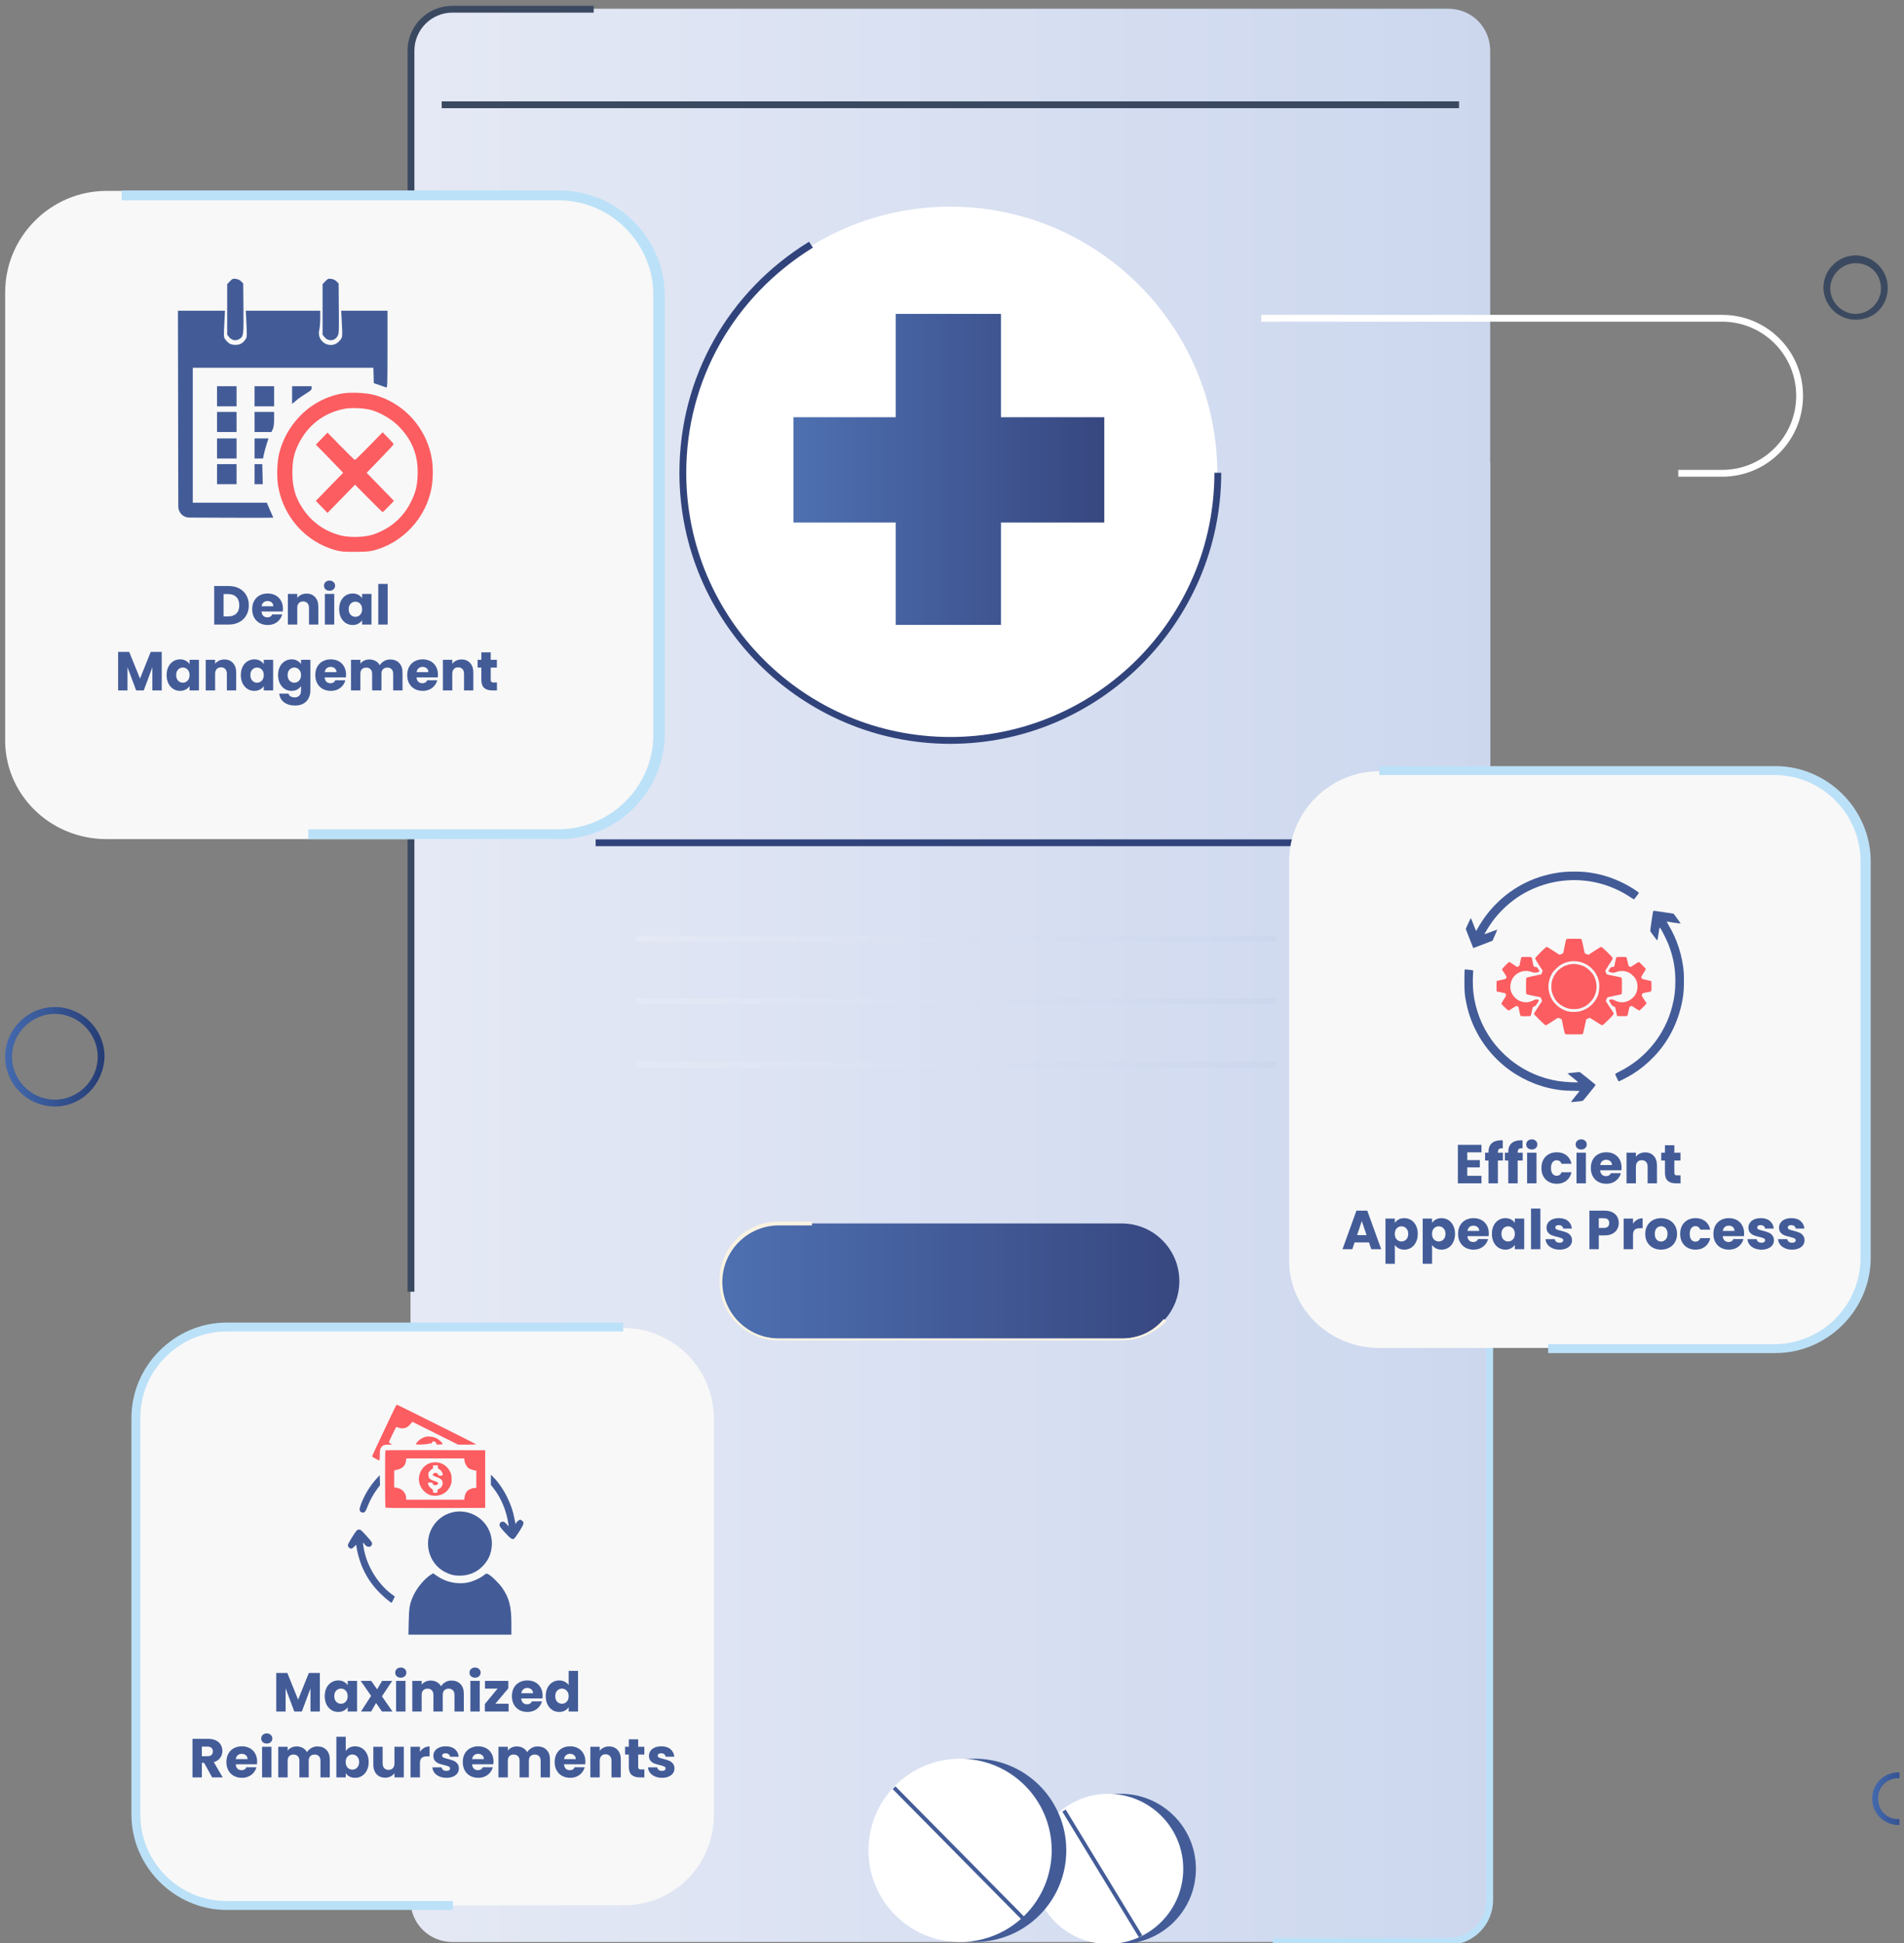 <svg width="347" height="354" viewBox="0 0 347 354" fill="none" xmlns="http://www.w3.org/2000/svg">
<rect x="0" y="0" width="347" height="354" fill="#808080" stroke="none"/>
<g clip-path="url(#clip0_1655_14410)">
<path d="M263.947 353.755H82.449C78.187 353.755 74.812 350.381 74.812 346.119V9.229C74.812 4.967 78.187 1.592 82.449 1.592H263.947C268.209 1.592 271.583 4.967 271.583 9.229V345.941C271.583 350.204 268.209 353.755 263.947 353.755Z" fill="url(#paint0_linear_1655_14410)"/>
<path d="M74.812 215.945V345.942C74.812 350.204 78.187 353.578 82.449 353.578H263.947C268.209 353.578 271.583 350.204 271.583 345.942V84.172L171.422 151.302L74.812 215.945Z" fill="url(#paint1_linear_1655_14410)"/>
<path d="M75.524 235.302H74.281V9.228C74.281 4.611 78.011 1.059 82.45 1.059H108.201V2.302H82.45C78.543 2.302 75.524 5.499 75.524 9.228V235.302Z" fill="#3B4960"/>
<path d="M263.943 354.288H231.977V353.045H263.943C267.85 353.045 270.869 349.848 270.869 346.119V141.179H272.112V346.119C272.112 350.559 268.56 354.288 263.943 354.288Z" fill="#BBE1F8"/>
<path d="M265.905 18.463H80.5V19.706H265.905V18.463Z" fill="#3B4960"/>
<path d="M173.195 134.963C146.379 134.963 124.535 113.119 124.535 86.303C124.535 59.487 146.379 37.643 173.195 37.643C200.011 37.643 221.855 59.487 221.855 86.303C221.855 113.119 200.011 134.963 173.195 134.963Z" fill="white"/>
<path d="M173.195 135.496C146.023 135.496 123.824 113.297 123.824 86.125C123.824 68.721 132.704 53.093 147.444 44.036L148.154 45.102C133.769 53.981 125.067 69.254 125.067 86.125C125.067 112.586 146.556 134.252 173.195 134.252C199.656 134.252 221.322 112.764 221.322 86.125H222.565C222.565 113.297 200.366 135.496 173.195 135.496Z" fill="#31437B"/>
<path d="M237.841 152.9H108.555V154.143H237.841V152.9Z" fill="#31437B"/>
<path d="M204.455 243.826H141.943C136.082 243.826 131.465 239.031 131.465 233.348C131.465 227.488 136.26 222.871 141.943 222.871H204.455C210.315 222.871 214.933 227.666 214.933 233.348C214.933 239.209 210.315 243.826 204.455 243.826Z" fill="url(#paint2_linear_1655_14410)"/>
<path d="M204.454 244.181H141.942C135.904 244.181 131.109 239.386 131.109 233.348C131.109 227.31 135.904 222.515 141.942 222.515H147.981V223.225H141.942C136.26 223.225 131.642 227.843 131.642 233.526C131.642 239.209 136.26 243.826 141.942 243.826H204.454C207.473 243.826 210.137 242.583 212.091 240.274L212.624 240.629C210.493 242.761 207.651 244.181 204.454 244.181Z" fill="#F9F3E2"/>
<path d="M232.689 170.481H116.012V171.547H232.689V170.481Z" fill="url(#paint3_linear_1655_14410)"/>
<path d="M232.689 181.847H116.012V182.913H232.689V181.847Z" fill="url(#paint4_linear_1655_14410)"/>
<path d="M232.689 193.39H116.012V194.456H232.689V193.39Z" fill="url(#paint5_linear_1655_14410)"/>
<path d="M201.253 76.003H182.428V57.178H163.249V76.003H144.602V95.183H163.249V113.83H182.428V95.183H201.253V76.003Z" fill="url(#paint6_linear_1655_14410)"/>
<path d="M345.994 332.444C343.33 332.444 341.199 330.313 341.199 327.649C341.199 324.986 343.33 322.854 345.994 322.854C348.658 322.854 350.789 324.986 350.789 327.649C350.789 330.313 348.658 332.444 345.994 332.444ZM345.994 323.92C343.863 323.92 342.265 325.518 342.265 327.649C342.265 329.781 343.863 331.379 345.994 331.379C348.125 331.379 349.724 329.781 349.724 327.649C349.724 325.518 348.125 323.92 345.994 323.92Z" fill="url(#paint7_linear_1655_14410)"/>
<path d="M9.995 201.56C5.022 201.56 0.938 197.475 0.938 192.502C0.938 187.53 5.022 183.445 9.995 183.445C14.967 183.445 19.052 187.53 19.052 192.502C18.874 197.475 14.967 201.56 9.995 201.56ZM9.995 184.688C5.732 184.688 2.181 188.24 2.181 192.502C2.181 196.765 5.732 200.316 9.995 200.316C14.257 200.316 17.809 196.765 17.809 192.502C17.809 188.24 14.257 184.688 9.995 184.688Z" fill="url(#paint8_linear_1655_14410)"/>
<path d="M113.656 347.068H41.397C32.364 347.068 24.953 339.656 24.953 330.624V258.365C24.953 249.332 32.364 241.921 41.397 241.921H113.656C122.689 241.921 130.1 249.332 130.1 258.365V330.624C130.1 339.656 122.92 347.068 113.656 347.068Z" fill="#F8F8F8"/>
<path d="M58.293 304.751V311.771H56.583V307.561L55.013 311.771H53.633L52.053 307.551V311.771H50.343V304.751H52.363L54.333 309.611L56.283 304.751H58.293ZM59.182 308.971C59.182 308.397 59.289 307.894 59.502 307.461C59.722 307.027 60.019 306.694 60.392 306.461C60.766 306.227 61.182 306.111 61.642 306.111C62.036 306.111 62.379 306.191 62.672 306.351C62.972 306.511 63.202 306.721 63.362 306.981V306.191H65.072V311.771H63.362V310.981C63.196 311.241 62.962 311.451 62.662 311.611C62.369 311.771 62.026 311.851 61.632 311.851C61.179 311.851 60.766 311.734 60.392 311.501C60.019 311.261 59.722 310.924 59.502 310.491C59.289 310.051 59.182 309.544 59.182 308.971ZM63.362 308.981C63.362 308.554 63.242 308.217 63.002 307.971C62.769 307.724 62.482 307.601 62.142 307.601C61.802 307.601 61.512 307.724 61.272 307.971C61.039 308.211 60.922 308.544 60.922 308.971C60.922 309.397 61.039 309.737 61.272 309.991C61.512 310.237 61.802 310.361 62.142 310.361C62.482 310.361 62.769 310.237 63.002 309.991C63.242 309.744 63.362 309.407 63.362 308.981ZM69.609 311.771L68.54 310.221L67.639 311.771H65.79L67.629 308.921L65.74 306.191H67.659L68.73 307.731L69.629 306.191H71.48L69.609 309.001L71.529 311.771H69.609ZM73.048 305.611C72.748 305.611 72.502 305.524 72.308 305.351C72.122 305.171 72.028 304.951 72.028 304.691C72.028 304.424 72.122 304.204 72.308 304.031C72.502 303.851 72.748 303.761 73.048 303.761C73.342 303.761 73.582 303.851 73.768 304.031C73.962 304.204 74.058 304.424 74.058 304.691C74.058 304.951 73.962 305.171 73.768 305.351C73.582 305.524 73.342 305.611 73.048 305.611ZM73.898 306.191V311.771H72.188V306.191H73.898ZM82.258 306.131C82.951 306.131 83.501 306.341 83.908 306.761C84.321 307.181 84.528 307.764 84.528 308.511V311.771H82.828V308.741C82.828 308.381 82.731 308.104 82.538 307.911C82.351 307.711 82.091 307.611 81.758 307.611C81.424 307.611 81.161 307.711 80.968 307.911C80.781 308.104 80.688 308.381 80.688 308.741V311.771H78.988V308.741C78.988 308.381 78.891 308.104 78.698 307.911C78.511 307.711 78.251 307.611 77.918 307.611C77.584 307.611 77.321 307.711 77.128 307.911C76.941 308.104 76.848 308.381 76.848 308.741V311.771H75.138V306.191H76.848V306.891C77.021 306.657 77.248 306.474 77.528 306.341C77.808 306.201 78.124 306.131 78.478 306.131C78.898 306.131 79.271 306.221 79.598 306.401C79.931 306.581 80.191 306.837 80.378 307.171C80.571 306.864 80.834 306.614 81.168 306.421C81.501 306.227 81.864 306.131 82.258 306.131ZM86.584 305.611C86.284 305.611 86.037 305.524 85.844 305.351C85.657 305.171 85.564 304.951 85.564 304.691C85.564 304.424 85.657 304.204 85.844 304.031C86.037 303.851 86.284 303.761 86.584 303.761C86.877 303.761 87.117 303.851 87.303 304.031C87.497 304.204 87.594 304.424 87.594 304.691C87.594 304.951 87.497 305.171 87.303 305.351C87.117 305.524 86.877 305.611 86.584 305.611ZM87.433 306.191V311.771H85.724V306.191H87.433ZM90.273 310.361H92.693V311.771H88.363V310.411L90.683 307.601H88.383V306.191H92.643V307.551L90.273 310.361ZM98.894 308.891C98.894 309.051 98.884 309.217 98.864 309.391H94.994C95.02 309.737 95.13 310.004 95.324 310.191C95.524 310.371 95.767 310.461 96.054 310.461C96.48 310.461 96.777 310.281 96.944 309.921H98.764C98.67 310.287 98.5 310.617 98.254 310.911C98.014 311.204 97.71 311.434 97.344 311.601C96.977 311.767 96.567 311.851 96.114 311.851C95.567 311.851 95.08 311.734 94.654 311.501C94.227 311.267 93.894 310.934 93.654 310.501C93.414 310.067 93.294 309.561 93.294 308.981C93.294 308.401 93.41 307.894 93.644 307.461C93.884 307.027 94.217 306.694 94.644 306.461C95.07 306.227 95.56 306.111 96.114 306.111C96.654 306.111 97.134 306.224 97.554 306.451C97.974 306.677 98.3 307.001 98.534 307.421C98.774 307.841 98.894 308.331 98.894 308.891ZM97.144 308.441C97.144 308.147 97.044 307.914 96.844 307.741C96.644 307.567 96.394 307.481 96.094 307.481C95.807 307.481 95.564 307.564 95.364 307.731C95.17 307.897 95.05 308.134 95.004 308.441H97.144ZM99.456 308.971C99.456 308.397 99.562 307.894 99.776 307.461C99.996 307.027 100.292 306.694 100.666 306.461C101.039 306.227 101.456 306.111 101.916 306.111C102.282 306.111 102.616 306.187 102.916 306.341C103.222 306.494 103.462 306.701 103.636 306.961V304.371H105.346V311.771H103.636V310.971C103.476 311.237 103.246 311.451 102.946 311.611C102.652 311.771 102.309 311.851 101.916 311.851C101.456 311.851 101.039 311.734 100.666 311.501C100.292 311.261 99.996 310.924 99.776 310.491C99.562 310.051 99.456 309.544 99.456 308.971ZM103.636 308.981C103.636 308.554 103.516 308.217 103.276 307.971C103.042 307.724 102.756 307.601 102.416 307.601C102.076 307.601 101.786 307.724 101.546 307.971C101.312 308.211 101.196 308.544 101.196 308.971C101.196 309.397 101.312 309.737 101.546 309.991C101.786 310.237 102.076 310.361 102.416 310.361C102.756 310.361 103.042 310.237 103.276 309.991C103.516 309.744 103.636 309.407 103.636 308.981ZM38.659 323.771L37.199 321.121H36.789V323.771H35.079V316.751H37.949C38.502 316.751 38.972 316.847 39.359 317.041C39.752 317.234 40.046 317.501 40.239 317.841C40.432 318.174 40.529 318.547 40.529 318.961C40.529 319.427 40.396 319.844 40.129 320.211C39.869 320.577 39.482 320.837 38.969 320.991L40.589 323.771H38.659ZM36.789 319.911H37.849C38.162 319.911 38.396 319.834 38.549 319.681C38.709 319.527 38.789 319.311 38.789 319.031C38.789 318.764 38.709 318.554 38.549 318.401C38.396 318.247 38.162 318.171 37.849 318.171H36.789V319.911ZM46.862 320.891C46.862 321.051 46.852 321.217 46.832 321.391H42.962C42.989 321.737 43.099 322.004 43.292 322.191C43.492 322.371 43.736 322.461 44.022 322.461C44.449 322.461 44.746 322.281 44.912 321.921H46.732C46.639 322.287 46.469 322.617 46.222 322.911C45.982 323.204 45.679 323.434 45.312 323.601C44.946 323.767 44.536 323.851 44.082 323.851C43.536 323.851 43.049 323.734 42.622 323.501C42.196 323.267 41.862 322.934 41.622 322.501C41.382 322.067 41.262 321.561 41.262 320.981C41.262 320.401 41.379 319.894 41.612 319.461C41.852 319.027 42.186 318.694 42.612 318.461C43.039 318.227 43.529 318.111 44.082 318.111C44.622 318.111 45.102 318.224 45.522 318.451C45.942 318.677 46.269 319.001 46.502 319.421C46.742 319.841 46.862 320.331 46.862 320.891ZM45.112 320.441C45.112 320.147 45.012 319.914 44.812 319.741C44.612 319.567 44.362 319.481 44.062 319.481C43.776 319.481 43.532 319.564 43.332 319.731C43.139 319.897 43.019 320.134 42.972 320.441H45.112ZM48.624 317.611C48.325 317.611 48.078 317.524 47.885 317.351C47.698 317.171 47.605 316.951 47.605 316.691C47.605 316.424 47.698 316.204 47.885 316.031C48.078 315.851 48.325 315.761 48.624 315.761C48.918 315.761 49.158 315.851 49.344 316.031C49.538 316.204 49.635 316.424 49.635 316.691C49.635 316.951 49.538 317.171 49.344 317.351C49.158 317.524 48.918 317.611 48.624 317.611ZM49.474 318.191V323.771H47.764V318.191H49.474ZM57.834 318.131C58.527 318.131 59.077 318.341 59.484 318.761C59.897 319.181 60.104 319.764 60.104 320.511V323.771H58.404V320.741C58.404 320.381 58.307 320.104 58.114 319.911C57.927 319.711 57.667 319.611 57.334 319.611C57 319.611 56.737 319.711 56.544 319.911C56.357 320.104 56.264 320.381 56.264 320.741V323.771H54.564V320.741C54.564 320.381 54.467 320.104 54.274 319.911C54.087 319.711 53.827 319.611 53.494 319.611C53.16 319.611 52.897 319.711 52.704 319.911C52.517 320.104 52.424 320.381 52.424 320.741V323.771H50.714V318.191H52.424V318.891C52.597 318.657 52.824 318.474 53.104 318.341C53.384 318.201 53.7 318.131 54.054 318.131C54.474 318.131 54.847 318.221 55.174 318.401C55.507 318.581 55.767 318.837 55.954 319.171C56.147 318.864 56.41 318.614 56.744 318.421C57.077 318.227 57.44 318.131 57.834 318.131ZM63.01 318.981C63.17 318.721 63.4 318.511 63.7 318.351C64 318.191 64.343 318.111 64.73 318.111C65.19 318.111 65.606 318.227 65.98 318.461C66.353 318.694 66.646 319.027 66.86 319.461C67.08 319.894 67.19 320.397 67.19 320.971C67.19 321.544 67.08 322.051 66.86 322.491C66.646 322.924 66.353 323.261 65.98 323.501C65.606 323.734 65.19 323.851 64.73 323.851C64.336 323.851 63.993 323.774 63.7 323.621C63.406 323.461 63.176 323.251 63.01 322.991V323.771H61.3V316.371H63.01V318.981ZM65.45 320.971C65.45 320.544 65.33 320.211 65.09 319.971C64.856 319.724 64.566 319.601 64.22 319.601C63.88 319.601 63.59 319.724 63.35 319.971C63.116 320.217 63 320.554 63 320.981C63 321.407 63.116 321.744 63.35 321.991C63.59 322.237 63.88 322.361 64.22 322.361C64.56 322.361 64.85 322.237 65.09 321.991C65.33 321.737 65.45 321.397 65.45 320.971ZM73.597 318.191V323.771H71.887V323.011C71.713 323.257 71.477 323.457 71.177 323.611C70.883 323.757 70.557 323.831 70.197 323.831C69.77 323.831 69.394 323.737 69.067 323.551C68.74 323.357 68.487 323.081 68.307 322.721C68.127 322.361 68.037 321.937 68.037 321.451V318.191H69.737V321.221C69.737 321.594 69.834 321.884 70.027 322.091C70.22 322.297 70.48 322.401 70.807 322.401C71.14 322.401 71.403 322.297 71.597 322.091C71.79 321.884 71.887 321.594 71.887 321.221V318.191H73.597ZM76.535 319.121C76.735 318.814 76.985 318.574 77.285 318.401C77.585 318.221 77.918 318.131 78.285 318.131V319.941H77.815C77.388 319.941 77.068 320.034 76.855 320.221C76.642 320.401 76.535 320.721 76.535 321.181V323.771H74.825V318.191H76.535V319.121ZM81.372 323.851C80.886 323.851 80.452 323.767 80.072 323.601C79.692 323.434 79.392 323.207 79.172 322.921C78.952 322.627 78.829 322.301 78.802 321.941H80.492C80.512 322.134 80.602 322.291 80.762 322.411C80.922 322.531 81.119 322.591 81.352 322.591C81.566 322.591 81.729 322.551 81.842 322.471C81.962 322.384 82.022 322.274 82.022 322.141C82.022 321.981 81.939 321.864 81.772 321.791C81.606 321.711 81.336 321.624 80.962 321.531C80.562 321.437 80.229 321.341 79.962 321.241C79.696 321.134 79.466 320.971 79.272 320.751C79.079 320.524 78.982 320.221 78.982 319.841C78.982 319.521 79.069 319.231 79.242 318.971C79.422 318.704 79.682 318.494 80.022 318.341C80.369 318.187 80.779 318.111 81.252 318.111C81.952 318.111 82.502 318.284 82.902 318.631C83.309 318.977 83.542 319.437 83.602 320.011H82.022C81.996 319.817 81.909 319.664 81.762 319.551C81.622 319.437 81.436 319.381 81.202 319.381C81.002 319.381 80.849 319.421 80.742 319.501C80.636 319.574 80.582 319.677 80.582 319.811C80.582 319.971 80.666 320.091 80.832 320.171C81.006 320.251 81.272 320.331 81.632 320.411C82.046 320.517 82.382 320.624 82.642 320.731C82.902 320.831 83.129 320.997 83.322 321.231C83.522 321.457 83.626 321.764 83.632 322.151C83.632 322.477 83.539 322.771 83.352 323.031C83.172 323.284 82.909 323.484 82.562 323.631C82.222 323.777 81.826 323.851 81.372 323.851ZM89.939 320.891C89.939 321.051 89.929 321.217 89.909 321.391H86.039C86.065 321.737 86.175 322.004 86.369 322.191C86.569 322.371 86.812 322.461 87.099 322.461C87.525 322.461 87.822 322.281 87.989 321.921H89.809C89.715 322.287 89.545 322.617 89.299 322.911C89.059 323.204 88.755 323.434 88.389 323.601C88.022 323.767 87.612 323.851 87.159 323.851C86.612 323.851 86.125 323.734 85.699 323.501C85.272 323.267 84.939 322.934 84.699 322.501C84.459 322.067 84.339 321.561 84.339 320.981C84.339 320.401 84.455 319.894 84.689 319.461C84.929 319.027 85.262 318.694 85.689 318.461C86.115 318.227 86.605 318.111 87.159 318.111C87.699 318.111 88.179 318.224 88.599 318.451C89.019 318.677 89.345 319.001 89.579 319.421C89.819 319.841 89.939 320.331 89.939 320.891ZM88.189 320.441C88.189 320.147 88.089 319.914 87.889 319.741C87.689 319.567 87.439 319.481 87.139 319.481C86.852 319.481 86.609 319.564 86.409 319.731C86.215 319.897 86.095 320.134 86.049 320.441H88.189ZM97.961 318.131C98.654 318.131 99.204 318.341 99.611 318.761C100.024 319.181 100.231 319.764 100.231 320.511V323.771H98.531V320.741C98.531 320.381 98.434 320.104 98.241 319.911C98.054 319.711 97.794 319.611 97.461 319.611C97.127 319.611 96.864 319.711 96.671 319.911C96.484 320.104 96.391 320.381 96.391 320.741V323.771H94.691V320.741C94.691 320.381 94.594 320.104 94.401 319.911C94.214 319.711 93.954 319.611 93.621 319.611C93.287 319.611 93.024 319.711 92.831 319.911C92.644 320.104 92.551 320.381 92.551 320.741V323.771H90.841V318.191H92.551V318.891C92.724 318.657 92.951 318.474 93.231 318.341C93.511 318.201 93.827 318.131 94.181 318.131C94.601 318.131 94.974 318.221 95.301 318.401C95.634 318.581 95.894 318.837 96.081 319.171C96.274 318.864 96.537 318.614 96.871 318.421C97.204 318.227 97.567 318.131 97.961 318.131ZM106.687 320.891C106.687 321.051 106.677 321.217 106.657 321.391H102.787C102.813 321.737 102.923 322.004 103.117 322.191C103.317 322.371 103.56 322.461 103.847 322.461C104.273 322.461 104.57 322.281 104.737 321.921H106.557C106.463 322.287 106.293 322.617 106.047 322.911C105.807 323.204 105.503 323.434 105.137 323.601C104.77 323.767 104.36 323.851 103.907 323.851C103.36 323.851 102.873 323.734 102.447 323.501C102.02 323.267 101.687 322.934 101.447 322.501C101.207 322.067 101.087 321.561 101.087 320.981C101.087 320.401 101.203 319.894 101.437 319.461C101.677 319.027 102.01 318.694 102.437 318.461C102.863 318.227 103.353 318.111 103.907 318.111C104.447 318.111 104.927 318.224 105.347 318.451C105.767 318.677 106.093 319.001 106.327 319.421C106.567 319.841 106.687 320.331 106.687 320.891ZM104.937 320.441C104.937 320.147 104.837 319.914 104.637 319.741C104.437 319.567 104.187 319.481 103.887 319.481C103.6 319.481 103.357 319.564 103.157 319.731C102.963 319.897 102.843 320.134 102.797 320.441H104.937ZM110.989 318.131C111.642 318.131 112.162 318.344 112.549 318.771C112.942 319.191 113.139 319.771 113.139 320.511V323.771H111.439V320.741C111.439 320.367 111.342 320.077 111.149 319.871C110.955 319.664 110.695 319.561 110.369 319.561C110.042 319.561 109.782 319.664 109.589 319.871C109.395 320.077 109.299 320.367 109.299 320.741V323.771H107.589V318.191H109.299V318.931C109.472 318.684 109.705 318.491 109.999 318.351C110.292 318.204 110.622 318.131 110.989 318.131ZM117.437 322.321V323.771H116.567C115.947 323.771 115.464 323.621 115.117 323.321C114.77 323.014 114.597 322.517 114.597 321.831V319.611H113.917V318.191H114.597V316.831H116.307V318.191H117.427V319.611H116.307V321.851C116.307 322.017 116.347 322.137 116.427 322.211C116.507 322.284 116.64 322.321 116.827 322.321H117.437ZM120.66 323.851C120.173 323.851 119.74 323.767 119.36 323.601C118.98 323.434 118.68 323.207 118.46 322.921C118.24 322.627 118.116 322.301 118.09 321.941H119.78C119.8 322.134 119.89 322.291 120.05 322.411C120.21 322.531 120.406 322.591 120.64 322.591C120.853 322.591 121.016 322.551 121.13 322.471C121.25 322.384 121.31 322.274 121.31 322.141C121.31 321.981 121.226 321.864 121.06 321.791C120.893 321.711 120.623 321.624 120.25 321.531C119.85 321.437 119.516 321.341 119.25 321.241C118.983 321.134 118.753 320.971 118.56 320.751C118.366 320.524 118.27 320.221 118.27 319.841C118.27 319.521 118.356 319.231 118.53 318.971C118.71 318.704 118.97 318.494 119.31 318.341C119.656 318.187 120.066 318.111 120.54 318.111C121.24 318.111 121.79 318.284 122.19 318.631C122.596 318.977 122.83 319.437 122.89 320.011H121.31C121.283 319.817 121.196 319.664 121.05 319.551C120.91 319.437 120.723 319.381 120.49 319.381C120.29 319.381 120.136 319.421 120.03 319.501C119.923 319.574 119.87 319.677 119.87 319.811C119.87 319.971 119.953 320.091 120.12 320.171C120.293 320.251 120.56 320.331 120.92 320.411C121.333 320.517 121.67 320.624 121.93 320.731C122.19 320.831 122.416 320.997 122.61 321.231C122.81 321.457 122.913 321.764 122.92 322.151C122.92 322.477 122.826 322.771 122.64 323.031C122.46 323.284 122.196 323.484 121.85 323.631C121.51 323.777 121.113 323.851 120.66 323.851Z" fill="#435C98"/>
<path fill-rule="evenodd" clip-rule="evenodd" d="M82.532 275.475C80.072 276.012 78.227 278.151 78.027 280.695C77.837 283.116 79.112 285.405 81.216 286.418C82.189 286.887 82.745 287.021 83.742 287.024C85.379 287.03 86.801 286.464 87.882 285.379C89.005 284.251 89.524 283.112 89.629 281.546C89.891 277.665 86.355 274.641 82.532 275.475ZM78.472 286.88C77.329 287.637 76.032 289.186 75.373 290.582C74.676 292.058 74.538 292.813 74.485 295.434L74.438 297.771H83.817H93.196V295.683C93.196 292.658 92.805 291.132 91.556 289.283C91.081 288.58 89.812 287.291 89.219 286.909C88.671 286.556 88.687 286.554 88.002 287.076C87.391 287.541 86.167 288.082 85.311 288.264C83.341 288.682 81.152 288.196 79.489 286.971C79.209 286.765 78.962 286.597 78.939 286.597C78.917 286.597 78.706 286.724 78.472 286.88Z" fill="#435C98"/>
<path fill-rule="evenodd" clip-rule="evenodd" d="M89.464 269.56V270.488L89.928 271.081C91.338 272.881 92.317 275.237 92.654 277.637L92.711 278.04L92.307 277.614C91.987 277.277 91.843 277.189 91.616 277.189C91.26 277.189 91.039 277.422 91.039 277.8C91.039 278.038 91.198 278.259 92.016 279.157C93.01 280.248 93.293 280.45 93.643 280.318C93.894 280.222 95.327 277.98 95.389 277.583C95.426 277.351 95.389 277.244 95.21 277.061C95.087 276.934 94.908 276.83 94.813 276.83C94.599 276.83 94.131 277.224 94.055 277.468C94.024 277.568 93.984 277.635 93.965 277.616C93.947 277.597 93.85 277.146 93.749 276.612C93.491 275.242 93.137 274.196 92.439 272.75C91.792 271.408 90.832 270.008 89.951 269.121L89.464 268.631V269.56ZM68.709 269.26C67.424 270.634 66.309 272.482 65.708 274.233C65.442 275.009 65.49 275.333 65.894 275.49C66.341 275.665 66.576 275.467 66.894 274.647C67.427 273.271 68.012 272.205 68.833 271.112L69.255 270.55L69.23 269.639L69.205 268.729L68.709 269.26ZM64.948 278.87C64.589 279.272 63.471 281.119 63.416 281.4C63.377 281.602 63.416 281.712 63.59 281.89C63.905 282.213 64.144 282.181 64.533 281.762C64.716 281.565 64.882 281.403 64.901 281.403C64.921 281.403 64.962 281.615 64.992 281.874C65.083 282.639 65.469 284.073 65.844 285.035C66.576 286.912 67.66 288.583 69.108 290.065C69.887 290.863 71.314 292.055 71.389 291.97C71.403 291.954 71.538 291.69 71.687 291.385L71.958 290.831L71.36 290.385C68.89 288.544 66.914 285.349 66.334 282.255C66.078 280.892 66.09 280.798 66.455 281.323C66.849 281.891 67.546 281.935 67.76 281.406C67.903 281.051 67.807 280.896 66.681 279.663C65.851 278.752 65.698 278.623 65.451 278.623C65.254 278.623 65.101 278.698 64.948 278.87Z" fill="#435C98"/>
<path fill-rule="evenodd" clip-rule="evenodd" d="M72.203 256.013C72.149 256.08 71.668 257.059 71.134 258.188C68.29 264.202 67.816 265.217 67.816 265.302C67.816 265.395 68.958 266.025 69.127 266.025C69.183 266.025 69.217 265.664 69.217 265.073C69.217 264.273 69.246 264.068 69.4 263.787C69.674 263.288 69.958 263.156 70.762 263.154L71.448 263.153L71.164 262.966C71.007 262.863 70.879 262.742 70.879 262.697C70.879 262.6 72.178 259.927 72.225 259.927C72.243 259.927 72.425 259.988 72.63 260.062C73.457 260.361 74.198 260.145 74.794 259.429L75.155 258.997L79.328 261.076L83.501 263.156H85.171C86.097 263.156 86.805 263.122 86.758 263.079C86.662 262.99 72.437 255.892 72.356 255.892C72.326 255.892 72.257 255.947 72.203 256.013ZM77.596 261.724C77.051 261.863 76.444 262.223 76.103 262.611C75.925 262.812 75.78 263.016 75.78 263.065C75.78 263.192 77.583 263.147 78.036 263.008C78.241 262.945 78.46 262.914 78.522 262.938C78.584 262.963 78.689 262.88 78.754 262.755C78.893 262.489 78.939 262.482 79.289 262.667C79.48 262.768 79.538 262.851 79.501 262.97C79.456 263.116 79.51 263.133 80.022 263.136C80.336 263.137 80.617 263.098 80.647 263.049C80.74 262.895 79.981 262.194 79.466 261.958C78.909 261.703 78.083 261.6 77.596 261.724ZM70.238 264.201C70.154 264.287 70.168 274.476 70.252 274.612C70.307 274.701 72.19 274.72 79.374 274.701L88.426 274.679V269.433V264.187L79.361 264.164C74.376 264.151 70.27 264.168 70.238 264.201ZM73.998 266.079C73.88 266.966 73.39 267.484 72.456 267.708L71.842 267.856V269.401V270.946L72.258 271.008C73.3 271.164 74.027 271.962 74.029 272.952L74.03 273.199H79.314H84.599L84.659 272.792C84.741 272.229 84.91 271.853 85.212 271.557C85.482 271.294 86.134 271.047 86.558 271.047H86.807V269.479V267.912L86.566 267.861C85.98 267.738 85.608 267.607 85.385 267.444C85.051 267.201 84.718 266.583 84.651 266.085L84.595 265.666H79.324H74.054L73.998 266.079ZM78.862 266.403C78.035 266.528 77.33 266.986 76.869 267.697C76.028 268.995 76.216 270.633 77.326 271.672C77.969 272.275 78.595 272.507 79.456 272.465C80.628 272.406 81.578 271.761 82.073 270.688C82.262 270.278 82.3 270.067 82.3 269.433C82.3 268.793 82.262 268.588 82.065 268.158C81.489 266.897 80.214 266.199 78.862 266.403ZM78.93 267.23C78.93 267.456 78.885 267.552 78.761 267.593C78.668 267.623 78.466 267.794 78.314 267.972C78.062 268.266 78.04 268.338 78.078 268.747C78.131 269.31 78.369 269.529 79.237 269.814C79.724 269.974 79.849 270.052 79.849 270.194C79.849 270.467 79.424 270.644 79.099 270.506C78.945 270.44 78.843 270.331 78.843 270.229C78.843 270.086 78.775 270.06 78.404 270.06C77.97 270.06 77.965 270.063 78.019 270.307C78.093 270.647 78.325 270.969 78.65 271.181C78.863 271.321 78.925 271.426 78.927 271.652C78.93 271.937 78.939 271.944 79.324 271.944C79.714 271.944 79.718 271.94 79.718 271.638C79.718 271.383 79.759 271.319 79.97 271.243C80.308 271.123 80.681 270.606 80.681 270.258C80.681 269.629 80.393 269.339 79.456 269.026C78.818 268.812 78.71 268.6 79.119 268.364C79.31 268.255 79.394 268.25 79.588 268.341C79.717 268.401 79.844 268.53 79.868 268.628C79.905 268.77 79.989 268.805 80.297 268.805C80.664 268.805 80.681 268.793 80.681 268.539C80.681 268.247 80.263 267.686 79.975 267.593C79.851 267.552 79.806 267.456 79.806 267.23V266.922H79.368H78.93V267.23Z" fill="#FC5D61"/>
<path d="M82.548 347.92H41.323C31.828 347.92 23.953 340.045 23.953 330.55V258.29C23.953 248.795 31.828 240.92 41.323 240.92H113.582V242.542H41.323C32.754 242.542 25.574 249.49 25.574 258.29V330.55C25.574 339.119 32.522 346.299 41.323 346.299H82.548V347.92Z" fill="#BBE1F8"/>
<path d="M251.37 245.551H323.575C332.601 245.551 340.006 238.146 340.006 229.12V156.915C340.006 147.89 332.601 140.484 323.575 140.484H251.37C242.344 140.484 234.939 147.89 234.939 156.915V229.12C234.707 238.146 242.113 245.551 251.37 245.551Z" fill="#F8F8F8"/>
<path d="M323.576 246.477H282.151V244.857H323.345C331.907 244.857 339.081 237.914 339.081 229.12V156.915C339.081 148.352 332.139 141.178 323.345 141.178H251.371V139.558H323.576C333.064 139.558 340.933 147.427 340.933 156.915V229.12C340.933 238.608 333.064 246.477 323.576 246.477Z" fill="#BBE1F8"/>
<path d="M267.406 209.908V211.328H269.696V212.648H267.406V214.188H269.996V215.558H265.696V208.538H269.996V209.908H267.406ZM273.906 211.398H272.986V215.558H271.276V211.398H270.656V209.978H271.276V209.818C271.276 209.131 271.473 208.611 271.866 208.258C272.26 207.898 272.836 207.718 273.596 207.718C273.723 207.718 273.816 207.721 273.876 207.728V209.178C273.55 209.158 273.32 209.205 273.186 209.318C273.053 209.431 272.986 209.635 272.986 209.928V209.978H273.906V211.398ZM277.51 211.398H276.59V215.558H274.88V211.398H274.26V209.978H274.88V209.818C274.88 209.131 275.077 208.611 275.47 208.258C275.863 207.898 276.44 207.718 277.2 207.718C277.327 207.718 277.42 207.721 277.48 207.728V209.178C277.153 209.158 276.923 209.205 276.79 209.318C276.657 209.431 276.59 209.635 276.59 209.928V209.978H277.51V211.398ZM279.173 209.398C278.873 209.398 278.627 209.311 278.433 209.138C278.247 208.958 278.153 208.738 278.153 208.478C278.153 208.211 278.247 207.991 278.433 207.818C278.627 207.638 278.873 207.548 279.173 207.548C279.467 207.548 279.707 207.638 279.893 207.818C280.087 207.991 280.183 208.211 280.183 208.478C280.183 208.738 280.087 208.958 279.893 209.138C279.707 209.311 279.467 209.398 279.173 209.398ZM280.023 209.978V215.558H278.313V209.978H280.023ZM280.923 212.768C280.923 212.188 281.039 211.681 281.273 211.248C281.513 210.815 281.843 210.481 282.263 210.248C282.689 210.015 283.176 209.898 283.723 209.898C284.423 209.898 285.006 210.081 285.473 210.448C285.946 210.815 286.256 211.331 286.403 211.998H284.583C284.429 211.571 284.133 211.358 283.693 211.358C283.379 211.358 283.129 211.481 282.943 211.728C282.756 211.968 282.663 212.315 282.663 212.768C282.663 213.221 282.756 213.571 282.943 213.818C283.129 214.058 283.379 214.178 283.693 214.178C284.133 214.178 284.429 213.965 284.583 213.538H286.403C286.256 214.191 285.946 214.705 285.473 215.078C284.999 215.451 284.416 215.638 283.723 215.638C283.176 215.638 282.689 215.521 282.263 215.288C281.843 215.055 281.513 214.721 281.273 214.288C281.039 213.855 280.923 213.348 280.923 212.768ZM288.177 209.398C287.877 209.398 287.631 209.311 287.437 209.138C287.251 208.958 287.157 208.738 287.157 208.478C287.157 208.211 287.251 207.991 287.437 207.818C287.631 207.638 287.877 207.548 288.177 207.548C288.471 207.548 288.711 207.638 288.897 207.818C289.091 207.991 289.187 208.211 289.187 208.478C289.187 208.738 289.091 208.958 288.897 209.138C288.711 209.311 288.471 209.398 288.177 209.398ZM289.027 209.978V215.558H287.317V209.978H289.027ZM295.526 212.678C295.526 212.838 295.516 213.005 295.496 213.178H291.626C291.653 213.525 291.763 213.791 291.956 213.978C292.156 214.158 292.4 214.248 292.686 214.248C293.113 214.248 293.41 214.068 293.576 213.708H295.396C295.303 214.075 295.133 214.405 294.886 214.698C294.646 214.991 294.343 215.221 293.976 215.388C293.61 215.555 293.2 215.638 292.746 215.638C292.2 215.638 291.713 215.521 291.286 215.288C290.86 215.055 290.526 214.721 290.286 214.288C290.046 213.855 289.926 213.348 289.926 212.768C289.926 212.188 290.043 211.681 290.276 211.248C290.516 210.815 290.85 210.481 291.276 210.248C291.703 210.015 292.193 209.898 292.746 209.898C293.286 209.898 293.766 210.011 294.186 210.238C294.606 210.465 294.933 210.788 295.166 211.208C295.406 211.628 295.526 212.118 295.526 212.678ZM293.776 212.228C293.776 211.935 293.676 211.701 293.476 211.528C293.276 211.355 293.026 211.268 292.726 211.268C292.44 211.268 292.196 211.351 291.996 211.518C291.803 211.685 291.683 211.921 291.636 212.228H293.776ZM299.829 209.918C300.482 209.918 301.002 210.131 301.389 210.558C301.782 210.978 301.979 211.558 301.979 212.298V215.558H300.279V212.528C300.279 212.155 300.182 211.865 299.989 211.658C299.795 211.451 299.535 211.348 299.209 211.348C298.882 211.348 298.622 211.451 298.429 211.658C298.235 211.865 298.139 212.155 298.139 212.528V215.558H296.429V209.978H298.139V210.718C298.312 210.471 298.545 210.278 298.839 210.138C299.132 209.991 299.462 209.918 299.829 209.918ZM306.277 214.108V215.558H305.407C304.787 215.558 304.304 215.408 303.957 215.108C303.61 214.801 303.437 214.305 303.437 213.618V211.398H302.757V209.978H303.437V208.618H305.147V209.978H306.267V211.398H305.147V213.638C305.147 213.805 305.187 213.925 305.267 213.998C305.347 214.071 305.48 214.108 305.667 214.108H306.277ZM249.495 226.318H246.875L246.455 227.558H244.665L247.205 220.538H249.185L251.725 227.558H249.915L249.495 226.318ZM249.055 224.998L248.185 222.428L247.325 224.998H249.055ZM254.208 222.768C254.375 222.508 254.605 222.298 254.898 222.138C255.191 221.978 255.535 221.898 255.928 221.898C256.388 221.898 256.805 222.015 257.178 222.248C257.551 222.481 257.845 222.815 258.058 223.248C258.278 223.681 258.388 224.185 258.388 224.758C258.388 225.331 258.278 225.838 258.058 226.278C257.845 226.711 257.551 227.048 257.178 227.288C256.805 227.521 256.388 227.638 255.928 227.638C255.541 227.638 255.198 227.558 254.898 227.398C254.605 227.238 254.375 227.031 254.208 226.778V230.218H252.498V221.978H254.208V222.768ZM256.648 224.758C256.648 224.331 256.528 223.998 256.288 223.758C256.055 223.511 255.765 223.388 255.418 223.388C255.078 223.388 254.788 223.511 254.548 223.758C254.315 224.005 254.198 224.341 254.198 224.768C254.198 225.195 254.315 225.531 254.548 225.778C254.788 226.025 255.078 226.148 255.418 226.148C255.758 226.148 256.048 226.025 256.288 225.778C256.528 225.525 256.648 225.185 256.648 224.758ZM260.995 222.768C261.162 222.508 261.392 222.298 261.685 222.138C261.978 221.978 262.322 221.898 262.715 221.898C263.175 221.898 263.592 222.015 263.965 222.248C264.338 222.481 264.632 222.815 264.845 223.248C265.065 223.681 265.175 224.185 265.175 224.758C265.175 225.331 265.065 225.838 264.845 226.278C264.632 226.711 264.338 227.048 263.965 227.288C263.592 227.521 263.175 227.638 262.715 227.638C262.328 227.638 261.985 227.558 261.685 227.398C261.392 227.238 261.162 227.031 260.995 226.778V230.218H259.285V221.978H260.995V222.768ZM263.435 224.758C263.435 224.331 263.315 223.998 263.075 223.758C262.842 223.511 262.552 223.388 262.205 223.388C261.865 223.388 261.575 223.511 261.335 223.758C261.102 224.005 260.985 224.341 260.985 224.768C260.985 225.195 261.102 225.531 261.335 225.778C261.575 226.025 261.865 226.148 262.205 226.148C262.545 226.148 262.835 226.025 263.075 225.778C263.315 225.525 263.435 225.185 263.435 224.758ZM271.332 224.678C271.332 224.838 271.322 225.005 271.302 225.178H267.432C267.459 225.525 267.569 225.791 267.762 225.978C267.962 226.158 268.205 226.248 268.492 226.248C268.919 226.248 269.215 226.068 269.382 225.708H271.202C271.109 226.075 270.939 226.405 270.692 226.698C270.452 226.991 270.149 227.221 269.782 227.388C269.415 227.555 269.005 227.638 268.552 227.638C268.005 227.638 267.519 227.521 267.092 227.288C266.665 227.055 266.332 226.721 266.092 226.288C265.852 225.855 265.732 225.348 265.732 224.768C265.732 224.188 265.849 223.681 266.082 223.248C266.322 222.815 266.655 222.481 267.082 222.248C267.509 222.015 267.999 221.898 268.552 221.898C269.092 221.898 269.572 222.011 269.992 222.238C270.412 222.465 270.739 222.788 270.972 223.208C271.212 223.628 271.332 224.118 271.332 224.678ZM269.582 224.228C269.582 223.935 269.482 223.701 269.282 223.528C269.082 223.355 268.832 223.268 268.532 223.268C268.245 223.268 268.002 223.351 267.802 223.518C267.609 223.685 267.489 223.921 267.442 224.228H269.582ZM271.894 224.758C271.894 224.185 272.001 223.681 272.214 223.248C272.434 222.815 272.731 222.481 273.104 222.248C273.478 222.015 273.894 221.898 274.354 221.898C274.748 221.898 275.091 221.978 275.384 222.138C275.684 222.298 275.914 222.508 276.074 222.768V221.978H277.784V227.558H276.074V226.768C275.908 227.028 275.674 227.238 275.374 227.398C275.081 227.558 274.738 227.638 274.344 227.638C273.891 227.638 273.478 227.521 273.104 227.288C272.731 227.048 272.434 226.711 272.214 226.278C272.001 225.838 271.894 225.331 271.894 224.758ZM276.074 224.768C276.074 224.341 275.954 224.005 275.714 223.758C275.481 223.511 275.194 223.388 274.854 223.388C274.514 223.388 274.224 223.511 273.984 223.758C273.751 223.998 273.634 224.331 273.634 224.758C273.634 225.185 273.751 225.525 273.984 225.778C274.224 226.025 274.514 226.148 274.854 226.148C275.194 226.148 275.481 226.025 275.714 225.778C275.954 225.531 276.074 225.195 276.074 224.768ZM280.731 220.158V227.558H279.021V220.158H280.731ZM284.241 227.638C283.754 227.638 283.321 227.555 282.941 227.388C282.561 227.221 282.261 226.995 282.041 226.708C281.821 226.415 281.697 226.088 281.671 225.728H283.361C283.381 225.921 283.471 226.078 283.631 226.198C283.791 226.318 283.987 226.378 284.221 226.378C284.434 226.378 284.597 226.338 284.711 226.258C284.831 226.171 284.891 226.061 284.891 225.928C284.891 225.768 284.807 225.651 284.641 225.578C284.474 225.498 284.204 225.411 283.831 225.318C283.431 225.225 283.097 225.128 282.831 225.028C282.564 224.921 282.334 224.758 282.141 224.538C281.947 224.311 281.851 224.008 281.851 223.628C281.851 223.308 281.937 223.018 282.111 222.758C282.291 222.491 282.551 222.281 282.891 222.128C283.237 221.975 283.647 221.898 284.121 221.898C284.821 221.898 285.371 222.071 285.771 222.418C286.177 222.765 286.411 223.225 286.471 223.798H284.891C284.864 223.605 284.777 223.451 284.631 223.338C284.491 223.225 284.304 223.168 284.071 223.168C283.871 223.168 283.717 223.208 283.611 223.288C283.504 223.361 283.451 223.465 283.451 223.598C283.451 223.758 283.534 223.878 283.701 223.958C283.874 224.038 284.141 224.118 284.501 224.198C284.914 224.305 285.251 224.411 285.511 224.518C285.771 224.618 285.997 224.785 286.191 225.018C286.391 225.245 286.494 225.551 286.501 225.938C286.501 226.265 286.407 226.558 286.221 226.818C286.041 227.071 285.777 227.271 285.431 227.418C285.091 227.565 284.694 227.638 284.241 227.638ZM295.016 222.798C295.016 223.205 294.923 223.578 294.736 223.918C294.549 224.251 294.263 224.521 293.876 224.728C293.489 224.935 293.009 225.038 292.436 225.038H291.376V227.558H289.666V220.538H292.436C292.996 220.538 293.469 220.635 293.856 220.828C294.243 221.021 294.533 221.288 294.726 221.628C294.919 221.968 295.016 222.358 295.016 222.798ZM292.306 223.678C292.633 223.678 292.876 223.601 293.036 223.448C293.196 223.295 293.276 223.078 293.276 222.798C293.276 222.518 293.196 222.301 293.036 222.148C292.876 221.995 292.633 221.918 292.306 221.918H291.376V223.678H292.306ZM297.616 222.908C297.816 222.601 298.066 222.361 298.366 222.188C298.666 222.008 298.999 221.918 299.366 221.918V223.728H298.896C298.469 223.728 298.149 223.821 297.936 224.008C297.723 224.188 297.616 224.508 297.616 224.968V227.558H295.906V221.978H297.616V222.908ZM302.723 227.638C302.177 227.638 301.683 227.521 301.243 227.288C300.81 227.055 300.467 226.721 300.213 226.288C299.967 225.855 299.843 225.348 299.843 224.768C299.843 224.195 299.97 223.691 300.223 223.258C300.477 222.818 300.823 222.481 301.263 222.248C301.703 222.015 302.197 221.898 302.743 221.898C303.29 221.898 303.783 222.015 304.223 222.248C304.663 222.481 305.01 222.818 305.263 223.258C305.517 223.691 305.643 224.195 305.643 224.768C305.643 225.341 305.513 225.848 305.253 226.288C305 226.721 304.65 227.055 304.203 227.288C303.763 227.521 303.27 227.638 302.723 227.638ZM302.723 226.158C303.05 226.158 303.327 226.038 303.553 225.798C303.787 225.558 303.903 225.215 303.903 224.768C303.903 224.321 303.79 223.978 303.563 223.738C303.343 223.498 303.07 223.378 302.743 223.378C302.41 223.378 302.133 223.498 301.913 223.738C301.693 223.971 301.583 224.315 301.583 224.768C301.583 225.215 301.69 225.558 301.903 225.798C302.123 226.038 302.397 226.158 302.723 226.158ZM306.211 224.768C306.211 224.188 306.327 223.681 306.561 223.248C306.801 222.815 307.131 222.481 307.551 222.248C307.977 222.015 308.464 221.898 309.011 221.898C309.711 221.898 310.294 222.081 310.761 222.448C311.234 222.815 311.544 223.331 311.691 223.998H309.871C309.717 223.571 309.421 223.358 308.981 223.358C308.667 223.358 308.417 223.481 308.231 223.728C308.044 223.968 307.951 224.315 307.951 224.768C307.951 225.221 308.044 225.571 308.231 225.818C308.417 226.058 308.667 226.178 308.981 226.178C309.421 226.178 309.717 225.965 309.871 225.538H311.691C311.544 226.191 311.234 226.705 310.761 227.078C310.287 227.451 309.704 227.638 309.011 227.638C308.464 227.638 307.977 227.521 307.551 227.288C307.131 227.055 306.801 226.721 306.561 226.288C306.327 225.855 306.211 225.348 306.211 224.768ZM317.865 224.678C317.865 224.838 317.855 225.005 317.835 225.178H313.965C313.992 225.525 314.102 225.791 314.295 225.978C314.495 226.158 314.739 226.248 315.025 226.248C315.452 226.248 315.749 226.068 315.915 225.708H317.735C317.642 226.075 317.472 226.405 317.225 226.698C316.985 226.991 316.682 227.221 316.315 227.388C315.949 227.555 315.539 227.638 315.085 227.638C314.539 227.638 314.052 227.521 313.625 227.288C313.199 227.055 312.865 226.721 312.625 226.288C312.385 225.855 312.265 225.348 312.265 224.768C312.265 224.188 312.382 223.681 312.615 223.248C312.855 222.815 313.189 222.481 313.615 222.248C314.042 222.015 314.532 221.898 315.085 221.898C315.625 221.898 316.105 222.011 316.525 222.238C316.945 222.465 317.272 222.788 317.505 223.208C317.745 223.628 317.865 224.118 317.865 224.678ZM316.115 224.228C316.115 223.935 316.015 223.701 315.815 223.528C315.615 223.355 315.365 223.268 315.065 223.268C314.779 223.268 314.535 223.351 314.335 223.518C314.142 223.685 314.022 223.921 313.975 224.228H316.115ZM321.037 227.638C320.551 227.638 320.117 227.555 319.737 227.388C319.357 227.221 319.057 226.995 318.837 226.708C318.617 226.415 318.494 226.088 318.467 225.728H320.157C320.177 225.921 320.267 226.078 320.427 226.198C320.587 226.318 320.784 226.378 321.017 226.378C321.231 226.378 321.394 226.338 321.507 226.258C321.627 226.171 321.687 226.061 321.687 225.928C321.687 225.768 321.604 225.651 321.437 225.578C321.271 225.498 321.001 225.411 320.627 225.318C320.227 225.225 319.894 225.128 319.627 225.028C319.361 224.921 319.131 224.758 318.937 224.538C318.744 224.311 318.647 224.008 318.647 223.628C318.647 223.308 318.734 223.018 318.907 222.758C319.087 222.491 319.347 222.281 319.687 222.128C320.034 221.975 320.444 221.898 320.917 221.898C321.617 221.898 322.167 222.071 322.567 222.418C322.974 222.765 323.207 223.225 323.267 223.798H321.687C321.661 223.605 321.574 223.451 321.427 223.338C321.287 223.225 321.101 223.168 320.867 223.168C320.667 223.168 320.514 223.208 320.407 223.288C320.301 223.361 320.247 223.465 320.247 223.598C320.247 223.758 320.331 223.878 320.497 223.958C320.671 224.038 320.937 224.118 321.297 224.198C321.711 224.305 322.047 224.411 322.307 224.518C322.567 224.618 322.794 224.785 322.987 225.018C323.187 225.245 323.291 225.551 323.297 225.938C323.297 226.265 323.204 226.558 323.017 226.818C322.837 227.071 322.574 227.271 322.227 227.418C321.887 227.565 321.491 227.638 321.037 227.638ZM326.614 227.638C326.127 227.638 325.694 227.555 325.314 227.388C324.934 227.221 324.634 226.995 324.414 226.708C324.194 226.415 324.07 226.088 324.044 225.728H325.734C325.754 225.921 325.844 226.078 326.004 226.198C326.164 226.318 326.36 226.378 326.594 226.378C326.807 226.378 326.97 226.338 327.084 226.258C327.204 226.171 327.264 226.061 327.264 225.928C327.264 225.768 327.18 225.651 327.014 225.578C326.847 225.498 326.577 225.411 326.204 225.318C325.804 225.225 325.47 225.128 325.204 225.028C324.937 224.921 324.707 224.758 324.514 224.538C324.32 224.311 324.224 224.008 324.224 223.628C324.224 223.308 324.31 223.018 324.484 222.758C324.664 222.491 324.924 222.281 325.264 222.128C325.61 221.975 326.02 221.898 326.494 221.898C327.194 221.898 327.744 222.071 328.144 222.418C328.55 222.765 328.784 223.225 328.844 223.798H327.264C327.237 223.605 327.15 223.451 327.004 223.338C326.864 223.225 326.677 223.168 326.444 223.168C326.244 223.168 326.09 223.208 325.984 223.288C325.877 223.361 325.824 223.465 325.824 223.598C325.824 223.758 325.907 223.878 326.074 223.958C326.247 224.038 326.514 224.118 326.874 224.198C327.287 224.305 327.624 224.411 327.884 224.518C328.144 224.618 328.37 224.785 328.564 225.018C328.764 225.245 328.867 225.551 328.874 225.938C328.874 226.265 328.78 226.558 328.594 226.818C328.414 227.071 328.15 227.271 327.804 227.418C327.464 227.565 327.067 227.638 326.614 227.638Z" fill="#435C98"/>
<g clip-path="url(#clip1_1655_14410)">
<path fill-rule="evenodd" clip-rule="evenodd" d="M285.485 171.089C285.436 171.139 285.395 171.188 285.395 171.199C285.395 171.241 284.931 173.49 284.904 173.579C284.871 173.687 284.289 173.941 284.174 173.898C284.133 173.882 283.626 173.557 283.047 173.177C282.469 172.796 281.942 172.485 281.875 172.485C281.703 172.485 279.779 174.412 279.779 174.585C279.779 174.655 280.078 175.168 280.444 175.725C280.81 176.282 281.121 176.766 281.134 176.8C281.159 176.866 280.891 177.514 280.839 177.514C280.679 177.514 278.251 178.045 278.194 178.093C278.086 178.182 278.081 181.013 278.189 181.101C278.228 181.134 278.827 181.273 279.52 181.411L280.779 181.661L280.914 182.006L281.05 182.351L280.3 183.482C279.887 184.103 279.55 184.633 279.55 184.659C279.55 184.738 279.805 185.013 280.709 185.906C281.302 186.492 281.625 186.771 281.71 186.771C281.779 186.771 282.301 186.462 282.871 186.085C283.441 185.708 283.929 185.4 283.956 185.4C283.984 185.4 284.145 185.463 284.316 185.541L284.625 185.682L284.875 186.927C285.013 187.611 285.161 188.229 285.204 188.3C285.283 188.428 285.287 188.428 286.851 188.428C288.036 188.428 288.432 188.411 288.476 188.357C288.52 188.303 289.063 185.852 289.063 185.71C289.063 185.658 289.717 185.397 289.784 185.422C289.822 185.437 290.307 185.746 290.863 186.11C291.418 186.473 291.93 186.771 292.001 186.771C292.175 186.771 294.106 184.851 294.106 184.678C294.106 184.612 294.046 184.471 293.974 184.365C293.902 184.258 293.576 183.765 293.249 183.268L292.656 182.365L292.764 182.05C292.823 181.876 292.898 181.715 292.93 181.69C292.962 181.666 293.476 181.549 294.073 181.43C295.346 181.177 295.486 181.14 295.548 181.043C295.573 181.004 295.594 180.349 295.595 179.589C295.595 178.409 295.582 178.195 295.506 178.118C295.456 178.068 295.407 178.028 295.396 178.028C295.386 178.028 294.819 177.912 294.137 177.771C293.455 177.63 292.886 177.514 292.872 177.514C292.828 177.514 292.558 176.95 292.558 176.859C292.558 176.812 292.868 176.303 293.246 175.729C293.624 175.155 293.933 174.634 293.934 174.57C293.934 174.405 291.997 172.485 291.83 172.485C291.761 172.485 291.209 172.809 290.603 173.206L289.502 173.926L289.193 173.821C289.023 173.764 288.864 173.703 288.839 173.687C288.814 173.67 288.683 173.104 288.548 172.428C288.41 171.736 288.264 171.156 288.215 171.1C288.137 171.01 287.996 171 286.851 171C285.768 171 285.562 171.013 285.485 171.089ZM277.273 174.385C277.242 174.425 277.159 174.74 277.089 175.085C277.018 175.431 276.947 175.773 276.93 175.844C276.912 175.925 276.823 176.007 276.696 176.06L276.492 176.145L275.798 175.687C275.416 175.434 275.079 175.228 275.048 175.228C275.017 175.228 274.699 175.521 274.341 175.879C273.886 176.334 273.704 176.553 273.736 176.608C273.761 176.65 273.958 176.951 274.173 177.276C274.388 177.6 274.563 177.909 274.562 177.961C274.561 178.014 274.525 178.121 274.481 178.2C274.411 178.326 274.309 178.362 273.581 178.516L272.759 178.689L272.743 179.644C272.735 180.17 272.738 180.6 272.75 180.6C272.793 180.6 274.192 180.89 274.288 180.919C274.342 180.935 274.415 181.038 274.451 181.147C274.515 181.341 274.505 181.366 274.056 182.066C273.715 182.598 273.607 182.81 273.644 182.879C273.733 183.043 274.84 184.085 274.926 184.085C274.972 184.085 275.305 183.892 275.666 183.656L276.323 183.226L276.532 183.314C276.647 183.362 276.742 183.413 276.742 183.428C276.742 183.524 277.042 184.881 277.086 184.985C277.139 185.111 277.162 185.114 278.023 185.114C278.661 185.114 278.921 185.094 278.962 185.042C278.992 185.003 279.087 184.637 279.171 184.229C279.256 183.821 279.343 183.47 279.366 183.45C279.388 183.43 279.5 183.384 279.614 183.347C279.783 183.293 279.883 183.19 280.147 182.794C280.531 182.219 280.53 182.116 280.146 182.059C279.916 182.024 279.832 182.046 279.417 182.251C278.547 182.68 277.709 182.689 276.851 182.279C276.127 181.933 275.493 181.146 275.314 180.371C275.174 179.766 275.273 179.014 275.571 178.406C276.178 177.17 277.73 176.553 279.034 177.029C279.27 177.115 279.554 177.187 279.664 177.188C279.997 177.191 280.511 177.059 280.549 176.96C280.57 176.905 280.489 176.723 280.344 176.501C280.153 176.209 280.08 176.14 279.99 176.164C279.832 176.205 279.51 176.061 279.473 175.933C279.456 175.875 279.388 175.545 279.322 175.2C279.135 174.225 279.246 174.314 278.211 174.314C277.573 174.314 277.313 174.334 277.273 174.385ZM294.577 174.385C294.544 174.425 294.447 174.812 294.36 175.245L294.203 176.034L294.002 176.118C293.891 176.164 293.755 176.187 293.699 176.169C293.623 176.145 293.539 176.224 293.361 176.485C293.23 176.676 293.132 176.877 293.143 176.93C293.156 176.999 293.281 177.058 293.562 177.129C294.015 177.243 294.086 177.236 294.665 177.03C295.36 176.783 296.172 176.831 296.847 177.159C297.222 177.341 297.752 177.812 297.996 178.18C298.556 179.022 298.582 180.247 298.058 181.156C297.802 181.601 297.308 182.057 296.834 182.284C295.98 182.694 295.161 182.683 294.293 182.25C293.855 182.032 293.803 182.019 293.548 182.065C293.178 182.132 293.177 182.236 293.539 182.791C293.786 183.169 293.873 183.257 294.097 183.35L294.363 183.46L294.535 184.273L294.707 185.085L295.62 185.101C296.122 185.11 296.553 185.096 296.579 185.07C296.604 185.045 296.691 184.704 296.77 184.312C296.961 183.379 296.951 183.402 297.179 183.307L297.377 183.225L298.03 183.655C298.39 183.892 298.718 184.085 298.76 184.085C298.858 184.085 300.065 182.878 300.065 182.78C300.065 182.739 299.861 182.396 299.612 182.018C299.174 181.354 299.161 181.325 299.232 181.158C299.328 180.93 299.355 180.918 300.094 180.775C301.071 180.585 300.983 180.695 300.982 179.672C300.981 179.192 300.962 178.772 300.939 178.737C300.915 178.703 300.531 178.601 300.084 178.51C299.281 178.348 299.271 178.344 299.182 178.156C299.074 177.931 299.077 177.924 299.604 177.142C299.795 176.86 299.951 176.589 299.951 176.541C299.951 176.449 298.754 175.228 298.663 175.228C298.633 175.228 298.295 175.435 297.911 175.689L297.214 176.15L297.012 176.065C296.781 175.969 296.789 175.989 296.605 175.104C296.529 174.737 296.45 174.409 296.429 174.375C296.372 174.283 294.653 174.292 294.577 174.385ZM286.303 175.119C285.748 175.177 285.087 175.395 284.535 175.703C284.021 175.99 283.168 176.812 282.883 177.296C282.067 178.683 281.978 180.266 282.638 181.651C282.918 182.237 283.113 182.521 283.537 182.953C284.132 183.56 284.97 184.04 285.778 184.238C286.354 184.379 287.411 184.363 288.002 184.205C289.416 183.828 290.595 182.809 291.152 181.485C291.458 180.756 291.563 179.499 291.382 178.714C290.851 176.402 288.686 174.87 286.303 175.119ZM286.283 175.633C284.912 175.839 283.758 176.67 283.157 177.885C282.819 178.569 282.731 178.966 282.736 179.771C282.741 180.378 282.761 180.515 282.917 180.971C283.308 182.12 283.969 182.883 285.023 183.402C285.675 183.723 286.107 183.822 286.856 183.822C287.603 183.822 288.021 183.725 288.715 183.391C289.109 183.201 289.294 183.062 289.723 182.636C290.289 182.073 290.524 181.705 290.76 181.008C291.133 179.911 291 178.646 290.403 177.623C290.082 177.072 289.362 176.387 288.801 176.099C288.01 175.693 287.057 175.517 286.283 175.633Z" fill="#FC5D61"/>
<path fill-rule="evenodd" clip-rule="evenodd" d="M284.881 158.848C280.148 159.351 275.947 161.346 272.661 164.654C271.355 165.969 270.232 167.455 269.347 169.041C269.084 169.512 269.007 169.612 268.974 169.526C268.517 168.333 268.101 167.294 268.065 167.257C268.04 167.232 267.819 167.663 267.574 168.216L267.129 169.22L267.802 170.948C268.172 171.898 268.484 172.685 268.495 172.696C268.506 172.708 269.301 172.413 270.261 172.041L272.007 171.364L272.161 171.02C272.685 169.845 272.881 169.376 272.857 169.353C272.843 169.338 272.326 169.52 271.71 169.758C271.093 169.995 270.573 170.189 270.553 170.189C270.46 170.189 271.446 168.595 272.037 167.789C273.342 166.011 275.216 164.274 277.069 163.127C283.292 159.277 291.114 159.404 297.158 163.454C297.48 163.67 297.764 163.846 297.788 163.845C297.824 163.844 298.53 162.913 298.675 162.674C298.753 162.546 297.152 161.523 295.876 160.886C293.62 159.759 291.354 159.097 288.892 158.845C287.915 158.745 285.832 158.747 284.881 158.848ZM301.273 166.032C301.17 166.498 300.727 169.539 300.753 169.606C300.802 169.734 301.992 171.332 302.038 171.332C302.06 171.332 302.152 170.837 302.242 170.232C302.455 168.803 302.441 168.836 302.666 169.191C303.01 169.735 303.866 171.48 304.125 172.163C304.959 174.364 305.326 176.357 305.328 178.704C305.33 180.419 305.179 181.661 304.769 183.275C303.453 188.467 299.944 192.806 295.124 195.202C294.707 195.409 294.366 195.607 294.367 195.641C294.371 195.767 294.923 196.956 294.987 196.977C295.088 197.011 296.69 196.185 297.511 195.677C298.938 194.792 300.156 193.799 301.429 192.482C304.31 189.501 306.18 185.56 306.774 181.218C306.901 180.292 306.947 178.105 306.862 177.095C306.607 174.08 305.629 171.046 304.099 168.52C303.758 167.956 303.706 167.831 303.835 167.875C303.966 167.92 306.231 168.255 306.279 168.236C306.305 168.226 306.032 167.819 305.673 167.332L305.021 166.447L303.289 166.178C302.336 166.03 301.499 165.908 301.429 165.906C301.342 165.904 301.292 165.945 301.273 166.032ZM266.928 176.689C266.905 176.744 266.887 177.651 266.887 178.704C266.887 180.755 266.928 181.225 267.234 182.734C268.138 187.183 270.559 191.204 274.107 194.146C276.73 196.32 280.029 197.846 283.333 198.412C284.583 198.626 284.981 198.663 286.438 198.698L287.88 198.732L287.082 199.727C286.643 200.274 286.296 200.734 286.311 200.749C286.326 200.764 286.81 200.728 287.386 200.67C288.282 200.579 288.45 200.546 288.548 200.446C288.611 200.382 288.953 199.97 289.307 199.531C289.661 199.092 290.145 198.491 290.383 198.196C290.622 197.901 290.809 197.639 290.8 197.614C290.78 197.559 288.005 195.33 287.91 195.293C287.835 195.264 285.762 195.491 285.72 195.533C285.705 195.548 285.703 195.57 285.716 195.58C285.73 195.591 286.153 195.928 286.657 196.329C287.162 196.729 287.583 197.081 287.593 197.109C287.642 197.24 285.287 197.121 284.011 196.928C281.119 196.491 278.218 195.273 275.837 193.496C274.373 192.403 272.899 190.906 271.855 189.451C270.025 186.901 268.887 183.945 268.519 180.789C268.421 179.944 268.388 178.325 268.454 177.534C268.496 177.019 268.497 176.782 268.455 176.756C268.404 176.725 267.253 176.589 267.039 176.589C267 176.589 266.95 176.634 266.928 176.689Z" fill="#435C98"/>
</g>
<path d="M19.409 152.853H100.555C110.698 152.853 119.02 144.53 119.02 134.387V53.241C119.02 43.098 110.698 34.775 100.555 34.775H19.409C9.266 34.775 0.943 43.098 0.943 53.241V134.387C0.683 144.53 9.006 152.853 19.409 152.853Z" fill="#F8F8F8"/>
<path d="M41.667 106.751C42.407 106.751 43.054 106.898 43.607 107.191C44.16 107.484 44.587 107.898 44.887 108.431C45.194 108.958 45.347 109.568 45.347 110.261C45.347 110.948 45.194 111.558 44.887 112.091C44.587 112.624 44.157 113.038 43.597 113.331C43.044 113.624 42.4 113.771 41.667 113.771H39.037V106.751H41.667ZM41.557 112.291C42.204 112.291 42.707 112.114 43.067 111.761C43.427 111.408 43.607 110.908 43.607 110.261C43.607 109.614 43.427 109.111 43.067 108.751C42.707 108.391 42.204 108.211 41.557 108.211H40.747V112.291H41.557ZM51.563 110.891C51.563 111.051 51.553 111.218 51.533 111.391H47.663C47.689 111.738 47.799 112.004 47.993 112.191C48.193 112.371 48.436 112.461 48.723 112.461C49.149 112.461 49.446 112.281 49.613 111.921H51.433C51.339 112.288 51.169 112.618 50.923 112.911C50.683 113.204 50.379 113.434 50.013 113.601C49.646 113.768 49.236 113.851 48.783 113.851C48.236 113.851 47.749 113.734 47.323 113.501C46.896 113.268 46.563 112.934 46.323 112.501C46.083 112.068 45.963 111.561 45.963 110.981C45.963 110.401 46.079 109.894 46.313 109.461C46.553 109.028 46.886 108.694 47.313 108.461C47.739 108.228 48.229 108.111 48.783 108.111C49.323 108.111 49.803 108.224 50.223 108.451C50.643 108.678 50.969 109.001 51.203 109.421C51.443 109.841 51.563 110.331 51.563 110.891ZM49.813 110.441C49.813 110.148 49.713 109.914 49.513 109.741C49.313 109.568 49.063 109.481 48.763 109.481C48.476 109.481 48.233 109.564 48.033 109.731C47.839 109.898 47.719 110.134 47.673 110.441H49.813ZM55.865 108.131C56.518 108.131 57.038 108.344 57.425 108.771C57.818 109.191 58.015 109.771 58.015 110.511V113.771H56.315V110.741C56.315 110.368 56.218 110.078 56.025 109.871C55.831 109.664 55.571 109.561 55.245 109.561C54.918 109.561 54.658 109.664 54.465 109.871C54.271 110.078 54.175 110.368 54.175 110.741V113.771H52.465V108.191H54.175V108.931C54.348 108.684 54.581 108.491 54.875 108.351C55.168 108.204 55.498 108.131 55.865 108.131ZM60.063 107.611C59.763 107.611 59.516 107.524 59.323 107.351C59.136 107.171 59.043 106.951 59.043 106.691C59.043 106.424 59.136 106.204 59.323 106.031C59.516 105.851 59.763 105.761 60.063 105.761C60.356 105.761 60.596 105.851 60.783 106.031C60.976 106.204 61.073 106.424 61.073 106.691C61.073 106.951 60.976 107.171 60.783 107.351C60.596 107.524 60.356 107.611 60.063 107.611ZM60.913 108.191V113.771H59.203V108.191H60.913ZM61.812 110.971C61.812 110.398 61.919 109.894 62.132 109.461C62.352 109.028 62.649 108.694 63.022 108.461C63.396 108.228 63.812 108.111 64.272 108.111C64.666 108.111 65.009 108.191 65.302 108.351C65.602 108.511 65.832 108.721 65.992 108.981V108.191H67.702V113.771H65.992V112.981C65.826 113.241 65.592 113.451 65.292 113.611C64.999 113.771 64.656 113.851 64.262 113.851C63.809 113.851 63.396 113.734 63.022 113.501C62.649 113.261 62.352 112.924 62.132 112.491C61.919 112.051 61.812 111.544 61.812 110.971ZM65.992 110.981C65.992 110.554 65.872 110.218 65.632 109.971C65.399 109.724 65.112 109.601 64.772 109.601C64.432 109.601 64.142 109.724 63.902 109.971C63.669 110.211 63.552 110.544 63.552 110.971C63.552 111.398 63.669 111.738 63.902 111.991C64.142 112.238 64.432 112.361 64.772 112.361C65.112 112.361 65.399 112.238 65.632 111.991C65.872 111.744 65.992 111.408 65.992 110.981ZM70.649 106.371V113.771H68.939V106.371H70.649ZM29.477 118.751V125.771H27.767V121.561L26.197 125.771H24.817L23.237 121.551V125.771H21.527V118.751H23.547L25.517 123.611L27.467 118.751H29.477ZM30.367 122.971C30.367 122.398 30.474 121.894 30.687 121.461C30.907 121.028 31.204 120.694 31.577 120.461C31.95 120.228 32.367 120.111 32.827 120.111C33.22 120.111 33.564 120.191 33.857 120.351C34.157 120.511 34.387 120.721 34.547 120.981V120.191H36.257V125.771H34.547V124.981C34.38 125.241 34.147 125.451 33.847 125.611C33.554 125.771 33.21 125.851 32.817 125.851C32.364 125.851 31.95 125.734 31.577 125.501C31.204 125.261 30.907 124.924 30.687 124.491C30.474 124.051 30.367 123.544 30.367 122.971ZM34.547 122.981C34.547 122.554 34.427 122.218 34.187 121.971C33.954 121.724 33.667 121.601 33.327 121.601C32.987 121.601 32.697 121.724 32.457 121.971C32.224 122.211 32.107 122.544 32.107 122.971C32.107 123.398 32.224 123.738 32.457 123.991C32.697 124.238 32.987 124.361 33.327 124.361C33.667 124.361 33.954 124.238 34.187 123.991C34.427 123.744 34.547 123.408 34.547 122.981ZM40.894 120.131C41.547 120.131 42.067 120.344 42.454 120.771C42.847 121.191 43.044 121.771 43.044 122.511V125.771H41.344V122.741C41.344 122.368 41.247 122.078 41.054 121.871C40.861 121.664 40.601 121.561 40.274 121.561C39.947 121.561 39.687 121.664 39.494 121.871C39.301 122.078 39.204 122.368 39.204 122.741V125.771H37.494V120.191H39.204V120.931C39.377 120.684 39.611 120.491 39.904 120.351C40.197 120.204 40.527 120.131 40.894 120.131ZM43.892 122.971C43.892 122.398 43.999 121.894 44.212 121.461C44.432 121.028 44.729 120.694 45.102 120.461C45.476 120.228 45.892 120.111 46.352 120.111C46.746 120.111 47.089 120.191 47.382 120.351C47.682 120.511 47.912 120.721 48.072 120.981V120.191H49.782V125.771H48.072V124.981C47.906 125.241 47.672 125.451 47.372 125.611C47.079 125.771 46.736 125.851 46.342 125.851C45.889 125.851 45.476 125.734 45.102 125.501C44.729 125.261 44.432 124.924 44.212 124.491C43.999 124.051 43.892 123.544 43.892 122.971ZM48.072 122.981C48.072 122.554 47.952 122.218 47.712 121.971C47.479 121.724 47.192 121.601 46.852 121.601C46.512 121.601 46.222 121.724 45.982 121.971C45.749 122.211 45.632 122.544 45.632 122.971C45.632 123.398 45.749 123.738 45.982 123.991C46.222 124.238 46.512 124.361 46.852 124.361C47.192 124.361 47.479 124.238 47.712 123.991C47.952 123.744 48.072 123.408 48.072 122.981ZM53.139 120.111C53.533 120.111 53.876 120.191 54.169 120.351C54.469 120.511 54.699 120.721 54.859 120.981V120.191H56.569V125.761C56.569 126.274 56.466 126.738 56.259 127.151C56.059 127.571 55.749 127.904 55.329 128.151C54.916 128.398 54.399 128.521 53.779 128.521C52.953 128.521 52.283 128.324 51.769 127.931C51.256 127.544 50.963 127.018 50.889 126.351H52.579C52.633 126.564 52.759 126.731 52.959 126.851C53.159 126.978 53.406 127.041 53.699 127.041C54.053 127.041 54.333 126.938 54.539 126.731C54.753 126.531 54.859 126.208 54.859 125.761V124.971C54.693 125.231 54.463 125.444 54.169 125.611C53.876 125.771 53.533 125.851 53.139 125.851C52.679 125.851 52.263 125.734 51.889 125.501C51.516 125.261 51.219 124.924 50.999 124.491C50.786 124.051 50.679 123.544 50.679 122.971C50.679 122.398 50.786 121.894 50.999 121.461C51.219 121.028 51.516 120.694 51.889 120.461C52.263 120.228 52.679 120.111 53.139 120.111ZM54.859 122.981C54.859 122.554 54.739 122.218 54.499 121.971C54.266 121.724 53.979 121.601 53.639 121.601C53.299 121.601 53.009 121.724 52.769 121.971C52.536 122.211 52.419 122.544 52.419 122.971C52.419 123.398 52.536 123.738 52.769 123.991C53.009 124.238 53.299 124.361 53.639 124.361C53.979 124.361 54.266 124.238 54.499 123.991C54.739 123.744 54.859 123.408 54.859 122.981ZM63.066 122.891C63.066 123.051 63.056 123.218 63.036 123.391H59.166C59.193 123.738 59.303 124.004 59.496 124.191C59.697 124.371 59.94 124.461 60.227 124.461C60.653 124.461 60.95 124.281 61.117 123.921H62.937C62.843 124.288 62.673 124.618 62.426 124.911C62.187 125.204 61.883 125.434 61.517 125.601C61.15 125.768 60.74 125.851 60.286 125.851C59.74 125.851 59.253 125.734 58.827 125.501C58.4 125.268 58.066 124.934 57.827 124.501C57.587 124.068 57.467 123.561 57.467 122.981C57.467 122.401 57.583 121.894 57.816 121.461C58.056 121.028 58.39 120.694 58.816 120.461C59.243 120.228 59.733 120.111 60.286 120.111C60.827 120.111 61.306 120.224 61.727 120.451C62.147 120.678 62.473 121.001 62.706 121.421C62.947 121.841 63.066 122.331 63.066 122.891ZM61.316 122.441C61.316 122.148 61.217 121.914 61.017 121.741C60.816 121.568 60.566 121.481 60.267 121.481C59.98 121.481 59.736 121.564 59.536 121.731C59.343 121.898 59.223 122.134 59.176 122.441H61.316ZM71.089 120.131C71.782 120.131 72.332 120.341 72.739 120.761C73.152 121.181 73.359 121.764 73.359 122.511V125.771H71.659V122.741C71.659 122.381 71.562 122.104 71.369 121.911C71.182 121.711 70.922 121.611 70.589 121.611C70.255 121.611 69.992 121.711 69.799 121.911C69.612 122.104 69.519 122.381 69.519 122.741V125.771H67.819V122.741C67.819 122.381 67.722 122.104 67.529 121.911C67.342 121.711 67.082 121.611 66.749 121.611C66.415 121.611 66.152 121.711 65.959 121.911C65.772 122.104 65.679 122.381 65.679 122.741V125.771H63.969V120.191H65.679V120.891C65.852 120.658 66.079 120.474 66.359 120.341C66.639 120.201 66.955 120.131 67.309 120.131C67.729 120.131 68.102 120.221 68.429 120.401C68.762 120.581 69.022 120.838 69.209 121.171C69.402 120.864 69.665 120.614 69.999 120.421C70.332 120.228 70.695 120.131 71.089 120.131ZM79.815 122.891C79.815 123.051 79.805 123.218 79.785 123.391H75.915C75.941 123.738 76.051 124.004 76.245 124.191C76.445 124.371 76.688 124.461 76.975 124.461C77.401 124.461 77.698 124.281 77.865 123.921H79.685C79.591 124.288 79.421 124.618 79.175 124.911C78.935 125.204 78.631 125.434 78.265 125.601C77.898 125.768 77.488 125.851 77.035 125.851C76.488 125.851 76.001 125.734 75.575 125.501C75.148 125.268 74.815 124.934 74.575 124.501C74.335 124.068 74.215 123.561 74.215 122.981C74.215 122.401 74.331 121.894 74.565 121.461C74.805 121.028 75.138 120.694 75.565 120.461C75.991 120.228 76.481 120.111 77.035 120.111C77.575 120.111 78.055 120.224 78.475 120.451C78.895 120.678 79.221 121.001 79.455 121.421C79.695 121.841 79.815 122.331 79.815 122.891ZM78.065 122.441C78.065 122.148 77.965 121.914 77.765 121.741C77.565 121.568 77.315 121.481 77.015 121.481C76.728 121.481 76.485 121.564 76.285 121.731C76.091 121.898 75.971 122.134 75.925 122.441H78.065ZM84.117 120.131C84.77 120.131 85.29 120.344 85.677 120.771C86.07 121.191 86.267 121.771 86.267 122.511V125.771H84.567V122.741C84.567 122.368 84.47 122.078 84.277 121.871C84.083 121.664 83.823 121.561 83.497 121.561C83.17 121.561 82.91 121.664 82.717 121.871C82.523 122.078 82.427 122.368 82.427 122.741V125.771H80.717V120.191H82.427V120.931C82.6 120.684 82.833 120.491 83.127 120.351C83.42 120.204 83.75 120.131 84.117 120.131ZM90.565 124.321V125.771H89.695C89.075 125.771 88.592 125.621 88.245 125.321C87.898 125.014 87.725 124.518 87.725 123.831V121.611H87.045V120.191H87.725V118.831H89.435V120.191H90.555V121.611H89.435V123.851C89.435 124.018 89.475 124.138 89.555 124.211C89.635 124.284 89.768 124.321 89.955 124.321H90.565Z" fill="#435C98"/>
<path fill-rule="evenodd" clip-rule="evenodd" d="M62.172 71.712C59.209 72.29 56.52 73.787 54.46 76.007C52.742 77.857 51.55 80.013 50.928 82.392C50.495 84.045 50.394 86.791 50.7 88.586C51.647 94.157 55.702 98.689 61.094 100.204C62.1 100.486 62.593 100.529 64.75 100.521C66.844 100.512 67.422 100.46 68.353 100.196C74.145 98.553 78.392 93.353 78.832 87.365C79.091 83.849 78.34 80.825 76.503 77.992C74.583 75.029 71.554 72.829 68.17 71.937C66.59 71.521 63.708 71.413 62.172 71.712ZM62.684 74.484C58.937 75.249 56.061 77.487 54.366 80.959C53.572 82.586 53.29 83.912 53.286 86.049C53.281 88.663 53.772 90.449 55.044 92.442C56.711 95.054 59.168 96.819 62.155 97.552C63.799 97.955 66.442 97.879 67.957 97.385C71.097 96.36 73.551 94.229 74.948 91.315C75.774 89.591 76.022 88.589 76.111 86.619C76.277 82.947 75.073 79.961 72.389 77.388C71.15 76.2 69.043 75.026 67.458 74.639C66.115 74.313 63.88 74.24 62.684 74.484ZM58.627 79.901L57.568 80.996L59.698 83.173C60.87 84.37 61.986 85.526 62.179 85.741L62.529 86.132L60.044 88.686L57.559 91.24L58.623 92.339L59.687 93.438L62.196 90.865L64.706 88.292L67.177 90.791C68.537 92.165 69.687 93.29 69.733 93.29C69.779 93.29 70.263 92.828 70.808 92.265L71.799 91.24L69.309 88.681L66.82 86.122L69.276 83.597C70.627 82.209 71.733 81.006 71.733 80.924C71.733 80.842 71.283 80.317 70.734 79.758L69.736 78.741L67.277 81.261C65.925 82.647 64.756 83.782 64.679 83.782C64.602 83.782 63.447 82.662 62.113 81.294L59.686 78.806L58.627 79.901Z" fill="#FC5D61"/>
<path fill-rule="evenodd" clip-rule="evenodd" d="M41.907 51.235L41.405 51.751V56.362V60.973L41.769 61.418C42.229 61.979 42.916 62.132 43.522 61.81C44.387 61.351 44.413 61.179 44.367 56.167L44.326 51.64L43.956 51.26C43.725 51.023 43.364 50.85 42.998 50.8C42.467 50.726 42.362 50.768 41.907 51.235ZM59.293 51.235L58.79 51.751V56.362V60.973L59.155 61.418C59.824 62.234 60.959 62.155 61.5 61.255C61.775 60.797 61.786 60.572 61.749 56.208L61.711 51.64L61.341 51.26C61.11 51.023 60.749 50.85 60.383 50.8C59.852 50.726 59.747 50.768 59.293 51.235ZM32.462 75.44L32.494 92.286C32.496 93.385 33.386 94.277 34.486 94.282L41.155 94.311C45.917 94.332 49.812 94.327 49.812 94.3C49.812 94.273 49.631 93.862 49.41 93.385C49.189 92.908 48.925 92.304 48.823 92.042L48.638 91.567H41.886H35.135V79.28V66.993H51.588H68.042L68.083 68.396L68.124 69.8L69.121 70.133C69.67 70.316 70.231 70.514 70.368 70.573C70.604 70.675 70.618 70.289 70.618 63.644V56.607H66.401H62.185L62.274 58.326C62.435 61.445 62.44 61.386 61.968 61.988C60.48 63.887 57.58 62.383 58.194 60.03C58.286 59.674 58.362 58.758 58.362 57.995V56.607H51.578H44.794L44.889 58.399C45.037 61.235 45.028 61.427 44.726 61.842C44.201 62.563 43.717 62.824 42.901 62.824C42.077 62.824 41.6 62.564 41.058 61.818C40.745 61.387 40.75 61.511 40.913 58.326L41.002 56.607H36.714H32.426L32.462 75.44ZM39.552 72.185V74.014H41.333H43.115V72.185V70.357H41.333H39.552V72.185ZM46.392 72.185V74.014H48.173H49.955V72.185V70.357H48.173H46.392V72.185ZM53.232 71.968V73.578L54.008 72.93C54.435 72.573 55.237 72.01 55.79 71.678C56.602 71.191 56.795 71.007 56.795 70.716V70.357H55.014H53.232V71.968ZM39.552 76.866V78.695H41.333H43.115V76.866V75.038H41.333H39.552V76.866ZM46.392 76.866V78.695H47.933H49.474L49.715 78.178C49.884 77.812 49.955 77.277 49.955 76.349V75.038H48.173H46.392V76.866ZM39.552 81.693V83.522H41.333H43.115V81.693V79.865H41.333H39.552V81.693ZM46.392 81.693V83.522H47.166H47.939L48.105 82.705C48.196 82.255 48.421 81.433 48.605 80.876L48.94 79.865H47.666H46.392V81.693ZM39.552 86.374V88.203H41.333H43.115V86.374V84.546H41.333H39.552V86.374ZM46.392 86.374V88.203L47.14 88.203L47.888 88.203L47.845 86.374L47.801 84.546H47.096H46.392V86.374Z" fill="#435C98"/>
<path d="M101.969 152.858H56.186V151.068H101.713C111.177 151.068 119.106 143.395 119.106 133.675V53.874C119.106 44.411 111.433 36.482 101.713 36.482H22.168V34.691H101.969C112.456 34.691 121.152 43.388 121.152 53.874V133.675C121.152 144.162 112.456 152.858 101.969 152.858Z" fill="#BBE1F8"/>
<path d="M313.856 86.836H305.864V85.593H313.856C321.315 85.593 327.353 79.555 327.353 72.096C327.353 64.637 321.315 58.599 313.856 58.599H229.855V57.356H313.856C322.025 57.356 328.596 63.927 328.596 72.096C328.596 80.265 322.025 86.836 313.856 86.836Z" fill="white"/>
<path d="M338.181 58.244C334.984 58.244 332.32 55.58 332.32 52.383C332.32 49.187 334.984 46.523 338.181 46.523C341.377 46.523 344.041 49.187 344.041 52.383C344.041 55.758 341.555 58.244 338.181 58.244ZM338.181 47.944C335.695 47.944 333.563 50.075 333.563 52.561C333.563 55.047 335.695 57.178 338.181 57.178C340.667 57.178 342.798 55.047 342.798 52.561C342.798 49.897 340.845 47.944 338.181 47.944Z" fill="#3B4960"/>
<path d="M217.951 340.436C217.951 348.073 211.735 354.111 204.276 354.111C196.64 354.111 190.602 347.895 190.602 340.436C190.602 332.8 196.817 326.762 204.276 326.762C211.735 326.762 217.951 332.8 217.951 340.436Z" fill="#435C98"/>
<path d="M215.642 340.436C215.642 348.073 209.426 354.111 201.967 354.111C194.331 354.111 188.293 347.895 188.293 340.436C188.293 332.8 194.509 326.762 201.967 326.762C209.426 326.762 215.642 332.8 215.642 340.436Z" fill="white"/>
<path d="M194.22 329.636L193.613 330.006L207.563 352.91L208.17 352.54L194.22 329.636Z" fill="#435C98"/>
<path d="M194.329 337.062C194.329 346.297 186.87 353.756 177.635 353.756C168.4 353.756 160.941 346.297 160.941 337.062C160.941 327.827 168.4 320.369 177.635 320.369C186.87 320.369 194.329 327.827 194.329 337.062Z" fill="#435C98"/>
<path d="M191.668 337.062C191.668 346.297 184.21 353.756 174.975 353.756C165.74 353.756 158.281 346.297 158.281 337.062C158.281 327.827 165.74 320.369 174.975 320.369C184.21 320.369 191.668 327.827 191.668 337.062Z" fill="white"/>
<path d="M163.193 325.405L162.688 325.904L186.159 349.649L186.664 349.15L163.193 325.405Z" fill="#435C98"/>
</g>
<defs>
<linearGradient id="paint0_linear_1655_14410" x1="74.799" y1="177.681" x2="271.543" y2="177.681" gradientUnits="userSpaceOnUse">
<stop stop-color="#E5E9F5"/>
<stop offset="1" stop-color="#CCD7EE"/>
</linearGradient>
<linearGradient id="paint1_linear_1655_14410" x1="74.799" y1="218.959" x2="271.543" y2="218.959" gradientUnits="userSpaceOnUse">
<stop stop-color="#E5E9F5"/>
<stop offset="1" stop-color="#CCD7EE"/>
</linearGradient>
<linearGradient id="paint2_linear_1655_14410" x1="131.36" y1="233.314" x2="214.985" y2="233.314" gradientUnits="userSpaceOnUse">
<stop stop-color="#4E70B1"/>
<stop offset="1" stop-color="#374780"/>
</linearGradient>
<linearGradient id="paint3_linear_1655_14410" x1="116.046" y1="170.916" x2="232.656" y2="170.916" gradientUnits="userSpaceOnUse">
<stop stop-color="#E5E9F5"/>
<stop offset="1" stop-color="#CCD7EE"/>
</linearGradient>
<linearGradient id="paint4_linear_1655_14410" x1="116.046" y1="182.424" x2="232.656" y2="182.424" gradientUnits="userSpaceOnUse">
<stop stop-color="#E5E9F5"/>
<stop offset="1" stop-color="#CCD7EE"/>
</linearGradient>
<linearGradient id="paint5_linear_1655_14410" x1="116.046" y1="193.93" x2="232.656" y2="193.93" gradientUnits="userSpaceOnUse">
<stop stop-color="#E5E9F5"/>
<stop offset="1" stop-color="#CCD7EE"/>
</linearGradient>
<linearGradient id="paint6_linear_1655_14410" x1="144.583" y1="85.569" x2="201.235" y2="85.569" gradientUnits="userSpaceOnUse">
<stop stop-color="#4E70B1"/>
<stop offset="1" stop-color="#374780"/>
</linearGradient>
<linearGradient id="paint7_linear_1655_14410" x1="341.222" y1="327.666" x2="350.842" y2="327.666" gradientUnits="userSpaceOnUse">
<stop stop-color="#4469AE"/>
<stop offset="0.68" stop-color="#304C88"/>
<stop offset="1" stop-color="#253C75"/>
</linearGradient>
<linearGradient id="paint8_linear_1655_14410" x1="0.938" y1="192.499" x2="18.947" y2="192.499" gradientUnits="userSpaceOnUse">
<stop stop-color="#4469AE"/>
<stop offset="0.68" stop-color="#304C88"/>
<stop offset="1" stop-color="#253C75"/>
</linearGradient>
<clipPath id="clip0_1655_14410">
<rect width="345.243" height="353.249" fill="white" transform="translate(0.938 0.751)"/>
</clipPath>
<clipPath id="clip1_1655_14410">
<rect width="40" height="42" fill="white" transform="translate(266.887 158.771)"/>
</clipPath>
</defs>
</svg>

